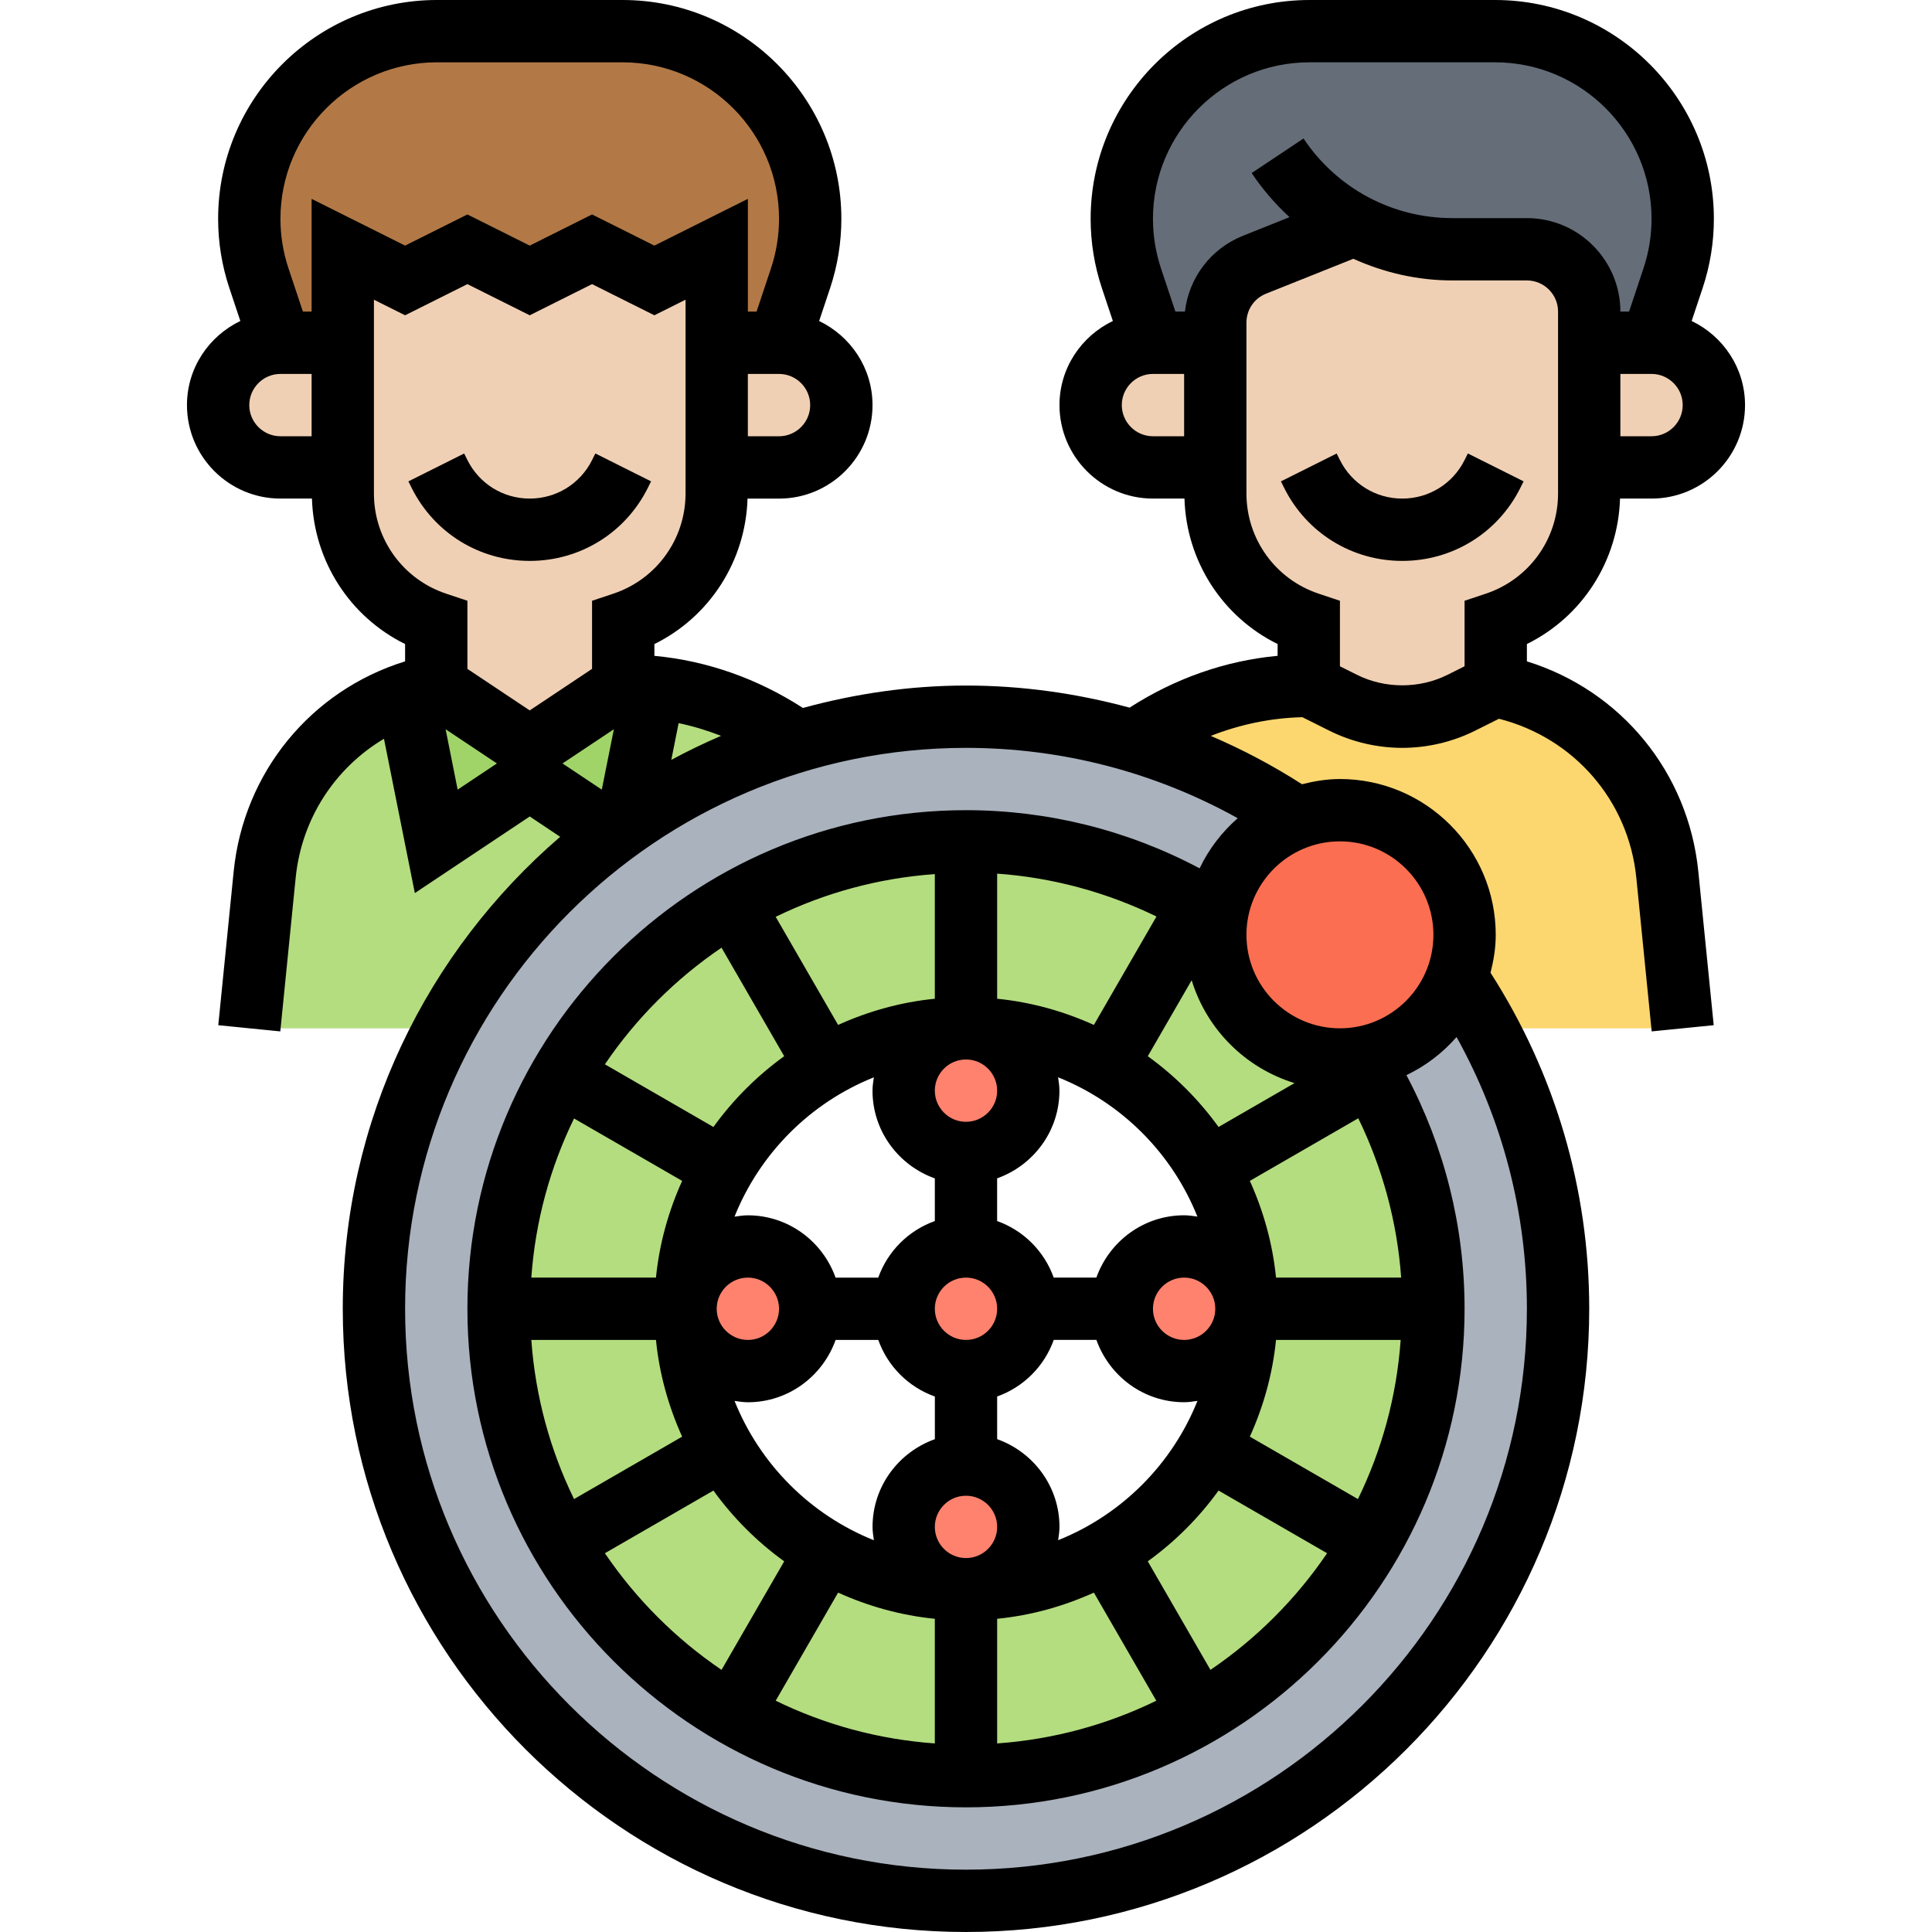 <svg id="_x33_0" enable-background="new 0 0 50 62" height="512" viewBox="0 0 50 62" width="512" xmlns="http://www.w3.org/2000/svg"><g><g><g><path d="m19.69 8.93-.69 2.07h-2v-3l-2 1-2-1-2 1-2-1-2 1-2-1v3h-2l-.69-2.07c-.21-.62-.31-1.26-.31-1.91 0-1.66.68-3.16 1.76-4.26 1.1-1.08 2.6-1.76 4.26-1.76h5.96c3.32 0 6.02 2.7 6.02 6.02 0 .65-.1 1.29-.31 1.91z" fill="#b27946"/></g><g><path d="m19.59 23.78v.01c-1.98.58-3.82 1.48-5.47 2.65l-.01-.01.88-4.37c1.66.16 3.25.76 4.6 1.72z" fill="#b4dd7f"/></g><g><path d="m11 25 2.65 1.76c-2.25 1.68-4.12 3.85-5.43 6.35l-.22-.11h-6l.49-4.93c.15-1.51.79-2.87 1.75-3.94.76-.84 1.72-1.48 2.81-1.86l.95 4.73z" fill="#b4dd7f"/></g><g><path d="m14.11 26.43.01.01c-.16.1-.31.21-.47.32l-2.65-1.76-3 2-.95-4.73v-.01c.31-.11.63-.19.95-.26l3 2 3-2c.33 0 .66.02.99.06z" fill="#a0d468"/></g><g><path d="m37.46 7.22-3.2 1.28c-.76.3-1.26 1.04-1.26 1.85v.65h-2l-.69-2.07c-.21-.62-.31-1.26-.31-1.91 0-3.32 2.7-6.02 6.02-6.02h5.96c1.66 0 3.16.68 4.26 1.76 1.08 1.1 1.76 2.6 1.76 4.26 0 .65-.1 1.29-.31 1.91l-.69 2.07h-2v-1c0-1.1-.9-2-2-2h-2.39c-1.12 0-2.2-.27-3.15-.78z" fill="#656d78"/></g><g><path d="m35.62 26.24c-1.58-1.06-3.34-1.9-5.21-2.45v-.01c1.62-1.15 3.57-1.78 5.59-1.78l1.11.55c.58.3 1.23.45 1.89.45s1.31-.15 1.89-.45l1.11-.55c1.48.3 2.79 1.06 3.76 2.13.96 1.07 1.6 2.43 1.75 3.94l.49 4.93h-6.26-.01c-.29-.56-.62-1.1-.97-1.62h-.01c.16-.43.25-.89.25-1.38 0-2.21-1.79-4-4-4-.49 0-.95.09-1.38.25z" fill="#fcd770"/></g><g><path d="m47 11c1.1 0 2 .9 2 2 0 .55-.22 1.05-.59 1.41-.36.37-.86.59-1.41.59h-2v-4z" fill="#f0d0b4"/></g><g><path d="m33 15v-4-.65c0-.81.5-1.55 1.26-1.85l3.2-1.28c.95.51 2.03.78 3.15.78h2.39c1.1 0 2 .9 2 2v1 4 .84c0 1.89-1.21 3.56-3 4.16v2l-1.11.55c-.58.3-1.23.45-1.89.45s-1.31-.15-1.89-.45l-1.11-.55v-2c-1.79-.6-3-2.27-3-4.16z" fill="#f0d0b4"/></g><g><path d="m33 11v4h-2c-.55 0-1.05-.22-1.41-.59-.37-.36-.59-.86-.59-1.41 0-1.1.9-2 2-2z" fill="#f0d0b4"/></g><g><path d="m19 11c1.1 0 2 .9 2 2 0 .55-.22 1.05-.59 1.41-.36.37-.86.59-1.41.59h-2v-4z" fill="#f0d0b4"/></g><g><path d="m17 15v.84c0 .94-.3 1.84-.83 2.56-.53.73-1.27 1.3-2.17 1.6v2l-3 2-3-2v-2c-1.79-.6-3-2.27-3-4.16v-.84-4-3l2 1 2-1 2 1 2-1 2 1 2-1v3z" fill="#f0d0b4"/></g><g><path d="m5 11v4h-2c-.55 0-1.05-.22-1.41-.59-.37-.36-.59-.86-.59-1.41 0-1.1.9-2 2-2z" fill="#f0d0b4"/></g><g><path d="m35.62 26.25c-1.33.49-2.33 1.66-2.56 3.09h-.01c-2.32-1.48-5.09-2.34-8.05-2.34-8.28 0-15 6.72-15 15s6.72 15 15 15 15-6.72 15-15c0-2.96-.86-5.73-2.34-8.05v-.01c1.43-.23 2.6-1.23 3.09-2.56h.01c.35.52.68 1.06.97 1.62h.01c1.44 2.68 2.26 5.75 2.26 9 0 10.49-8.51 19-19 19s-19-8.51-19-19c0-3.21.8-6.24 2.22-8.89 1.31-2.5 3.18-4.67 5.43-6.35.16-.11.31-.22.47-.32 1.65-1.17 3.49-2.07 5.47-2.65 1.72-.52 3.53-.79 5.41-.79 1.87 0 3.69.27 5.41.79 1.87.55 3.63 1.39 5.21 2.45z" fill="#aab2bd"/></g><g><path d="m37 34c.23 0 .45-.02.66-.06v.01c1.48 2.32 2.34 5.09 2.34 8.05 0 8.28-6.72 15-15 15s-15-6.72-15-15 6.72-15 15-15c2.96 0 5.73.86 8.05 2.34h.01c-.04.21-.06.43-.06.66 0 2.21 1.79 4 4 4zm-3 8c0-4.97-4.03-9-9-9s-9 4.03-9 9 4.03 9 9 9 9-4.03 9-9z" fill="#b4dd7f"/></g><g><path d="m37.66 33.94c-.21.04-.43.06-.66.06-2.21 0-4-1.79-4-4 0-.23.02-.45.06-.66.23-1.43 1.23-2.6 2.56-3.09.43-.16.89-.25 1.38-.25 2.21 0 4 1.79 4 4 0 .49-.09.95-.25 1.38-.49 1.33-1.66 2.33-3.09 2.56z" fill="#fc6e51"/></g><g><circle cx="32" cy="42" fill="#ff826e" r="2"/></g><g><circle cx="25" cy="49" fill="#ff826e" r="2"/></g><g><circle cx="18" cy="42" fill="#ff826e" r="2"/></g><g><circle cx="25" cy="42" fill="#ff826e" r="2"/></g><g><circle cx="25" cy="35" fill="#ff826e" r="2"/></g></g><g><path d="m41 14.764c-.381.762-1.147 1.236-2 1.236s-1.619-.474-2-1.236l-.105-.211-1.789.895.105.211c.722 1.444 2.174 2.341 3.789 2.341s3.067-.897 3.789-2.342l.105-.211-1.789-.895z"/><path d="m45.989 16h1.011c1.654 0 3-1.346 3-3 0-1.192-.704-2.215-1.713-2.699l.353-1.058c.239-.718.36-1.465.36-2.221 0-3.872-3.15-7.022-7.022-7.022h-5.955c-3.873 0-7.023 3.15-7.023 7.022 0 .756.121 1.503.36 2.221l.353 1.058c-1.009.484-1.713 1.507-1.713 2.699 0 1.654 1.346 3 3 3h1.011c.06 2.007 1.216 3.794 2.989 4.668v.378c-1.697.158-3.311.736-4.751 1.663-1.698-.46-3.457-.709-5.249-.709-1.813 0-3.563.264-5.234.719-1.444-.933-3.063-1.514-4.766-1.672v-.378c1.772-.874 2.928-2.661 2.989-4.668h1.011c1.654 0 3-1.346 3-3 0-1.192-.704-2.215-1.713-2.699l.353-1.058c.239-.719.36-1.466.36-2.222 0-3.872-3.15-7.022-7.022-7.022h-5.956c-3.872 0-7.022 3.15-7.022 7.022 0 .756.121 1.503.36 2.221l.353 1.058c-1.009.484-1.713 1.507-1.713 2.699 0 1.654 1.346 3 3 3h1.011c.06 2.007 1.216 3.794 2.989 4.668v.556c-3.012.932-5.183 3.554-5.502 6.75l-.493 4.926 1.99.199.493-4.926c.19-1.905 1.266-3.53 2.834-4.465l.991 4.952 3.687-2.458.977.652c-4.263 3.67-6.977 9.092-6.977 15.146 0 11.028 8.972 20 20 20s20-8.972 20-20c0-3.849-1.101-7.563-3.167-10.783.099-.392.167-.795.167-1.217 0-2.757-2.243-5-5-5-.422 0-.825.068-1.217.167-.937-.601-1.915-1.118-2.928-1.551.934-.366 1.921-.576 2.94-.6l.863.432c.724.361 1.534.552 2.342.552s1.618-.191 2.342-.553l.762-.381c2.4.612 4.159 2.618 4.408 5.107l.493 4.926 1.99-.199-.493-4.926c-.319-3.197-2.49-5.818-5.502-6.75v-.556c1.772-.874 2.928-2.661 2.989-4.668zm-32.289 7.402-.388 1.938-1.26-.84zm2.078-.196c.466.098.919.235 1.362.408-.545.234-1.078.491-1.597.771zm3.222-9.206h-1v-2h1c.551 0 1 .449 1 1s-.449 1-1 1zm-17-1c0-.551.449-1 1-1h1v2h-1c-.551 0-1-.449-1-1zm2-6.618v3.618h-.279l-.463-1.389c-.171-.513-.258-1.048-.258-1.589 0-2.769 2.253-5.022 5.022-5.022h5.955c2.77 0 5.023 2.253 5.023 5.022 0 .541-.087 1.075-.258 1.588l-.463 1.39h-.279v-3.618l-3 1.5-2-1-2 1-2-1-2 1zm2 9.456v-6.22l1 .5 2-1 2 1 2-1 2 1 1-.5v6.22c0 1.46-.931 2.751-2.316 3.213l-.684.228v2.186l-2 1.333-2-1.333v-2.186l-.684-.228c-1.385-.462-2.316-1.753-2.316-3.213zm2.3 7.564 1.647 1.098-1.26.84zm31.7 6.598c0 1.654-1.346 3-3 3s-3-1.346-3-3 1.346-3 3-3 3 1.346 3 3zm-12.043 19.427c.02-.141.043-.281.043-.427 0-1.302-.839-2.402-2-2.816v-1.369c.847-.302 1.514-.969 1.816-1.816h1.369c.414 1.161 1.514 2 2.816 2 .146 0 .286-.023.427-.043-.814 2.035-2.437 3.658-4.471 4.471zm-10.384-4.47c.141.02.281.043.427.043 1.302 0 2.402-.839 2.816-2h1.369c.302.847.969 1.514 1.816 1.816v1.369c-1.161.414-2 1.514-2 2.816 0 .146.023.286.043.427-2.035-.814-3.658-2.437-4.471-4.471zm4.47-10.384c-.02.141-.043.281-.043.427 0 1.302.839 2.402 2 2.816v1.369c-.847.302-1.514.969-1.816 1.816h-1.369c-.414-1.161-1.514-2-2.816-2-.146 0-.286.023-.427.043.814-2.035 2.437-3.658 4.471-4.471zm3.957.427c0 .551-.449 1-1 1s-1-.449-1-1 .449-1 1-1 1 .449 1 1zm-2 14c0-.551.449-1 1-1s1 .449 1 1-.449 1-1 1-1-.449-1-1zm1-6c-.551 0-1-.449-1-1s.449-1 1-1 1 .449 1 1-.449 1-1 1zm-8-1c0-.551.449-1 1-1s1 .449 1 1-.449 1-1 1-1-.449-1-1zm16 0c0 .551-.449 1-1 1s-1-.449-1-1 .449-1 1-1 1 .449 1 1zm-1-3c-1.302 0-2.402.839-2.816 2h-1.369c-.302-.847-.969-1.514-1.816-1.816v-1.369c1.161-.414 2-1.514 2-2.816 0-.146-.023-.286-.043-.427 2.035.813 3.657 2.435 4.47 4.47-.14-.019-.28-.042-.426-.042zm-1.166-5.105 1.408-2.438c.486 1.58 1.722 2.815 3.301 3.301l-2.438 1.408c-.631-.874-1.397-1.64-2.271-2.271zm-1.73-1.004c-.965-.436-2.007-.731-3.104-.84v-4.015c1.784.127 3.515.599 5.113 1.376zm-5.104-.84c-1.098.109-2.139.404-3.104.84l-2.003-3.469c1.564-.763 3.286-1.241 5.107-1.371zm-6.845-1.639 2.011 3.483c-.874.631-1.64 1.397-2.271 2.271l-3.483-2.011c.999-1.472 2.271-2.744 3.743-3.743zm-4.733 5.481 3.469 2.003c-.436.965-.731 2.007-.84 3.104h-4c.129-1.821.608-3.543 1.371-5.107zm2.629 7.107c.109 1.098.404 2.139.84 3.104l-3.469 2.003c-.763-1.564-1.241-3.286-1.371-5.107zm1.844 4.834c.631.874 1.397 1.64 2.271 2.271l-2.011 3.483c-1.472-.999-2.743-2.271-3.743-3.743zm4.001 3.275c.965.436 2.007.731 3.104.84v4c-1.821-.13-3.543-.609-5.107-1.371zm5.104.84c1.098-.109 2.139-.404 3.104-.84l2.003 3.469c-1.564.763-3.286 1.241-5.107 1.371zm6.845 1.639-2.011-3.483c.874-.631 1.64-1.397 2.271-2.271l3.483 2.011c-.999 1.472-2.271 2.744-3.743 3.743zm4.733-5.481-3.469-2.003c.436-.965.731-2.007.84-3.104h4c-.129 1.821-.608 3.543-1.371 5.107zm-2.629-7.107c-.109-1.098-.404-2.139-.84-3.104l3.48-2.009c.777 1.599 1.249 3.329 1.376 5.113zm-2.452-13.134c-2.301-1.222-4.867-1.866-7.497-1.866-8.822 0-16 7.178-16 16s7.178 16 16 16 16-7.178 16-16c0-2.63-.644-5.197-1.866-7.497.619-.295 1.162-.713 1.609-1.223 1.477 2.659 2.257 5.642 2.257 8.72 0 9.925-8.075 18-18 18s-18-8.075-18-18 8.075-18 18-18c3.078 0 6.061.78 8.72 2.257-.51.447-.928.99-1.223 1.609zm14.503-13.866h-1v-2h1c.551 0 1 .449 1 1s-.449 1-1 1zm-17-1c0-.551.449-1 1-1h1v2h-1c-.551 0-1-.449-1-1zm2.026-3h-.306l-.463-1.389c-.17-.513-.257-1.048-.257-1.589 0-2.769 2.253-5.022 5.022-5.022h5.955c2.77 0 5.023 2.253 5.023 5.022 0 .541-.087 1.075-.258 1.588l-.463 1.39h-.279c0-1.654-1.346-3-3-3h-2.395c-1.922 0-3.707-.955-4.773-2.555l-1.664 1.109c.351.526.761.998 1.215 1.415l-1.497.599c-1.034.414-1.732 1.347-1.86 2.432zm9.658 9.051-.684.228v2.103l-.552.276c-.896.447-2 .447-2.895 0l-.553-.276v-2.103l-.684-.228c-1.385-.462-2.316-1.753-2.316-3.213v-5.484c0-.411.247-.776.629-.929l2.801-1.12c.984.444 2.06.695 3.175.695h2.395c.551 0 1 .449 1 1v5.838c0 1.46-.931 2.751-2.316 3.213z"/><path d="m14.789 15.658.105-.211-1.789-.895-.105.212c-.381.762-1.147 1.236-2 1.236s-1.619-.474-2-1.236l-.105-.211-1.789.895.105.211c.722 1.444 2.174 2.341 3.789 2.341s3.067-.897 3.789-2.342z"/></g></g></svg>